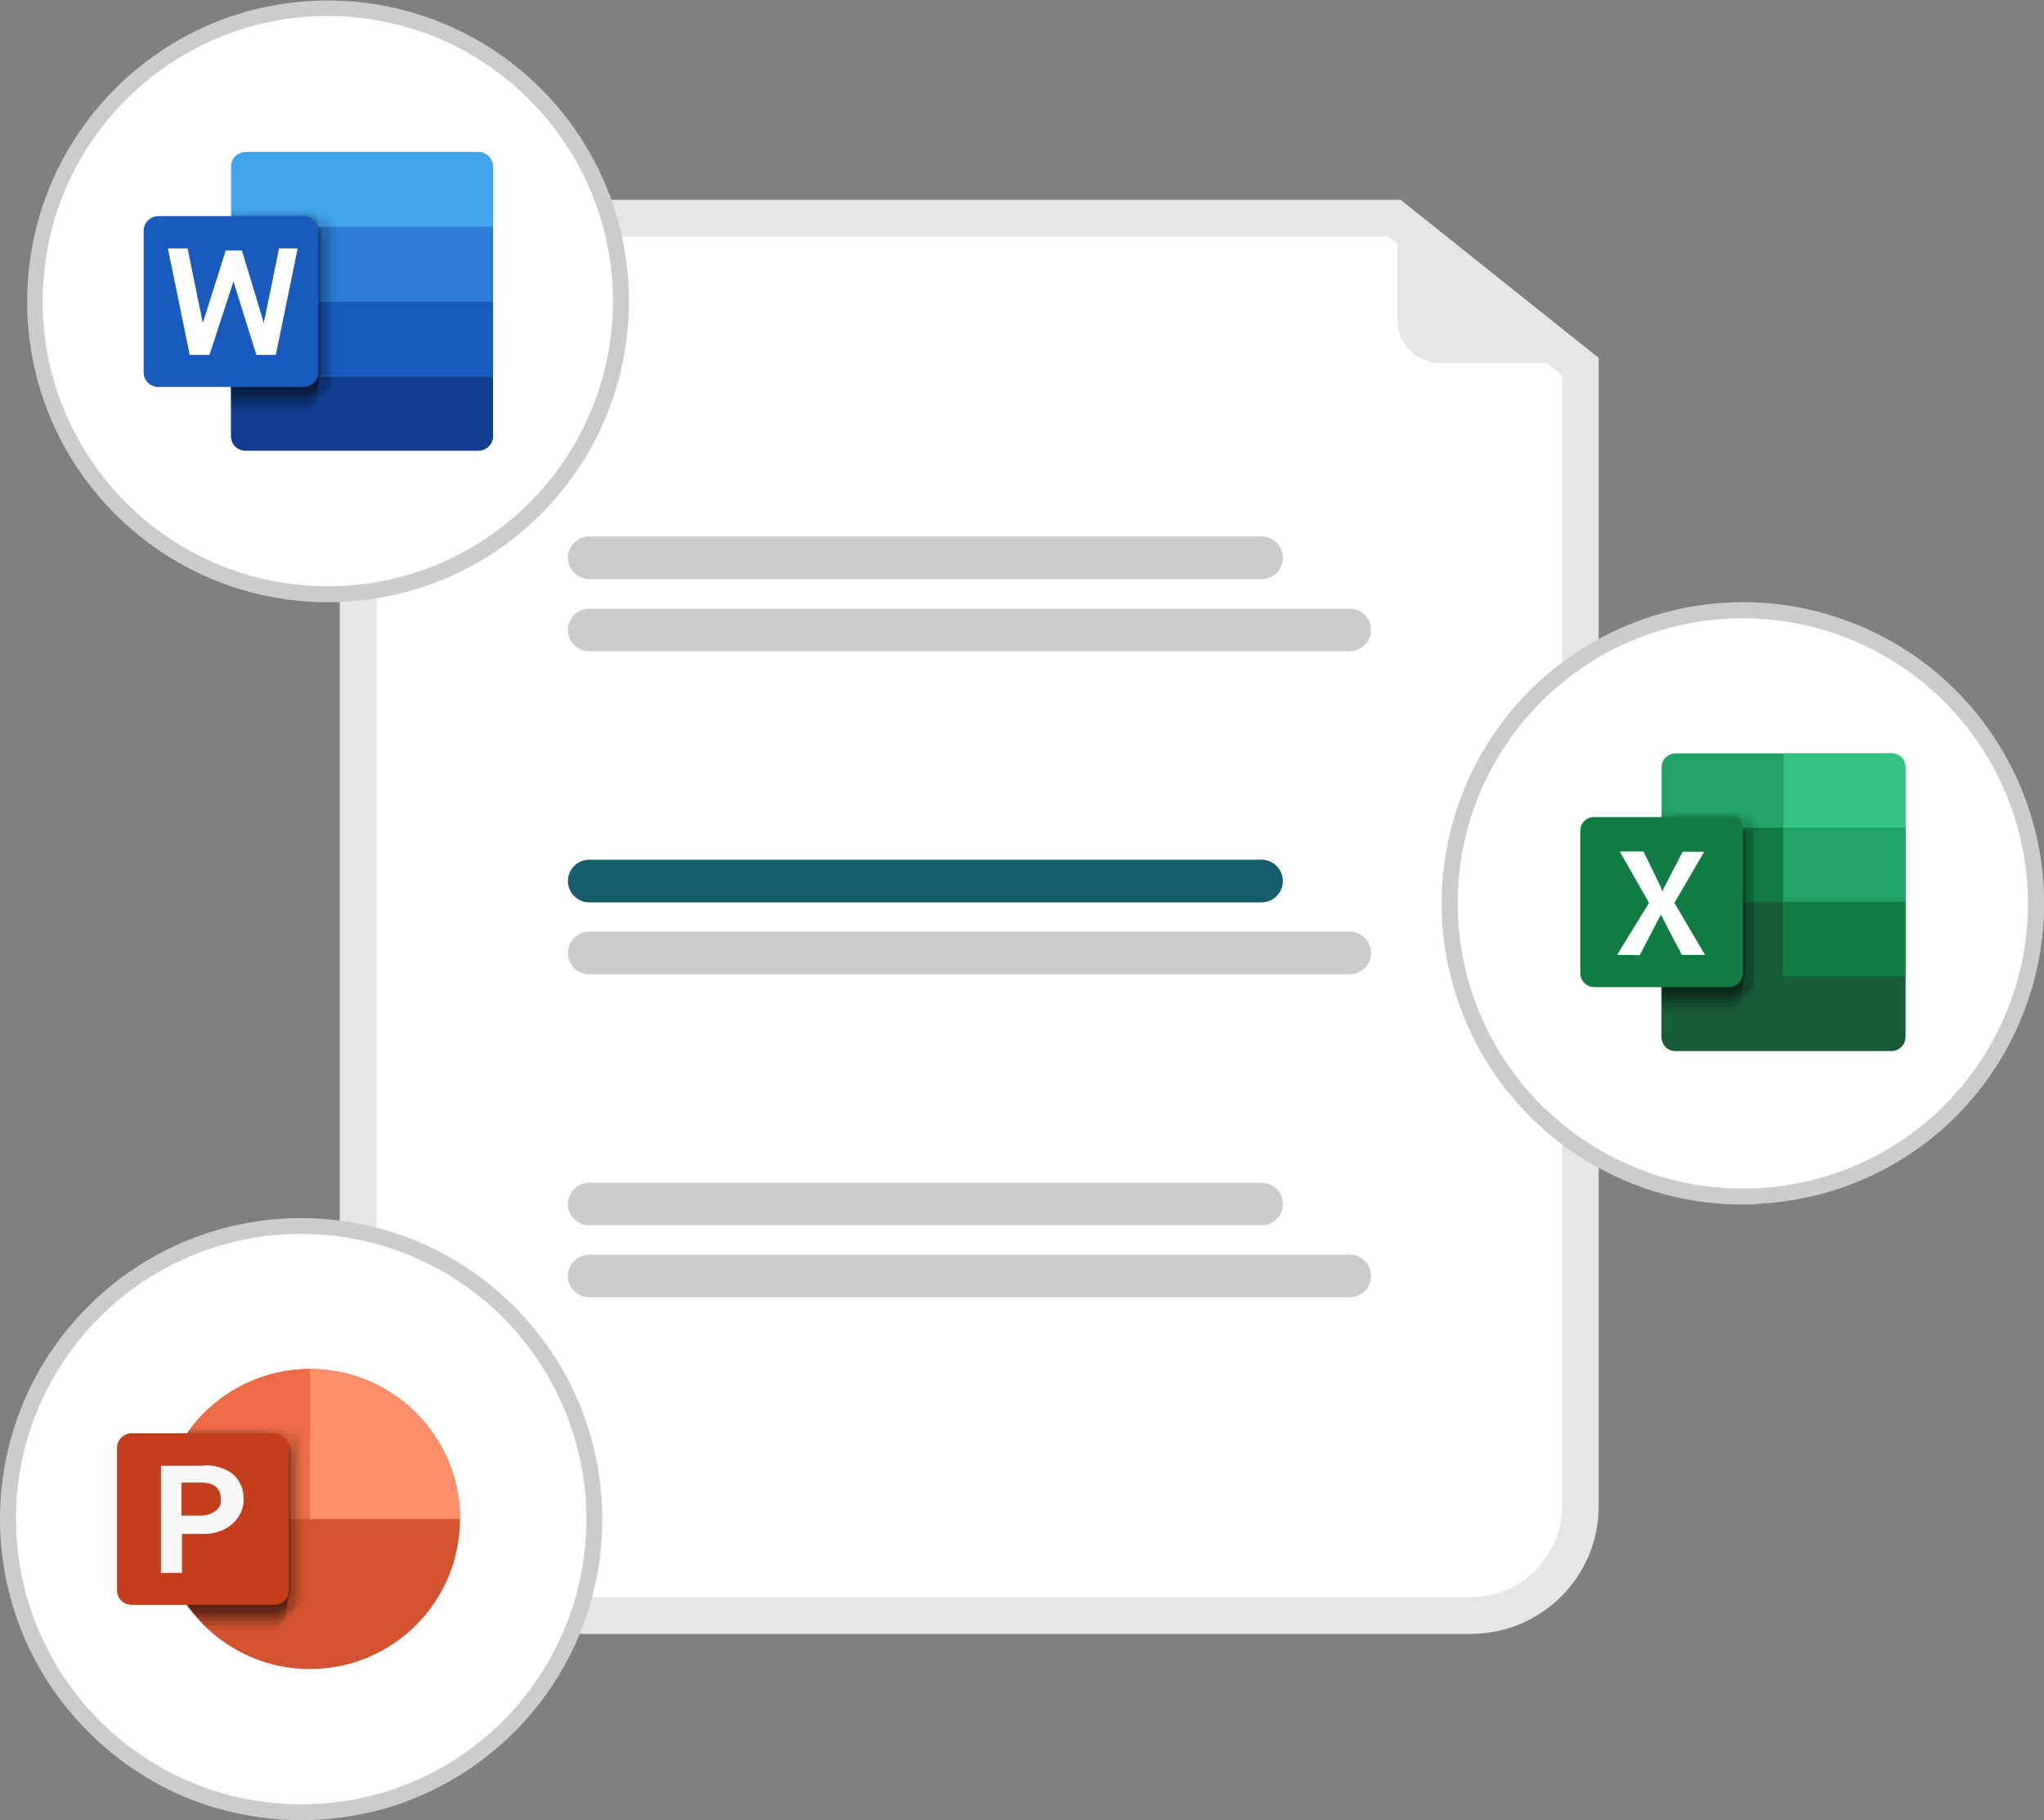 <?xml version="1.0" encoding="utf-8"?>
<!-- Generator: Adobe Illustrator 27.2.0, SVG Export Plug-In . SVG Version: 6.00 Build 0)  -->
<svg version="1.1" id="Livello_1" xmlns="http://www.w3.org/2000/svg" xmlns:xlink="http://www.w3.org/1999/xlink" x="0px" y="0px"
	 viewBox="0 0 767 683" style="enable-background:new 0 0 767 683;" xml:space="preserve">
<rect x="0" y="0" width="767" height="683" fill="#808080" stroke="none"/>
<style type="text/css">
	.st0{fill:#E6E6E6;}
	.st1{fill:#FFFFFF;}
	.st2{fill:#CCCCCC;}
	.st3{fill:#155D6D;}
	.st4{fill:#2F2E41;}
	.st5{fill:#41A5EE;}
	.st6{fill:#103F91;}
	.st7{fill:#185ABD;}
	.st8{fill:#2B7CD3;}
	.st9{opacity:0.67;}
	.st10{opacity:5.000000e-02;enable-background:new    ;}
	.st11{opacity:0.1;enable-background:new    ;}
	.st12{opacity:0.2;enable-background:new    ;}
	.st13{opacity:1.000000e-02;enable-background:new    ;}
	.st14{opacity:0.3;enable-background:new    ;}
	.st15{opacity:0.15;enable-background:new    ;}
	.st16{fill:#21A366;}
	.st17{fill:#185C37;}
	.st18{fill:#107C41;}
	.st19{fill:#33C481;}
	.st20{fill:#D35230;}
	.st21{fill:#ED6C47;}
	.st22{fill:#FF8F6B;}
	.st23{fill:#C43E1C;}
	.st24{fill:#F9F7F7;}
</style>
<path class="st0" d="M551.9,613.1H175.6c-26.6,0-48.1-21.6-48.1-48.1V123.1c0-26.6,21.6-48.1,48.1-48.1h350l74.3,59.3V565
	C600,591.6,578.4,613.1,551.9,613.1z"/>
<path class="st1" d="M175.6,88.9c-18.9,0-34.2,15.4-34.3,34.3V565c0,18.9,15.4,34.2,34.3,34.3h376.3c18.9,0,34.2-15.4,34.3-34.3
	V140.9l-65.3-52.1H175.6z"/>
<path class="st2" d="M473.4,217.3H221.1c-4.4,0-8-3.6-8-8c0-4.4,3.6-8,8-8c0,0,0,0,0,0h252.3c4.4,0,8,3.6,8,8
	C481.4,213.8,477.8,217.3,473.4,217.3z"/>
<path class="st2" d="M506.4,244.4H221.1c-4.4,0-8-3.6-8-8c0-4.4,3.6-8,8-8h285.4c4.4,0,8,3.6,8,8
	C514.5,240.8,510.9,244.4,506.4,244.4z"/>
<path class="st3" d="M473.4,338.6H221.1c-4.4,0-8-3.6-8-8c0-4.4,3.6-8,8-8c0,0,0,0,0,0h252.3c4.4,0,8,3.6,8,8
	C481.4,335,477.8,338.6,473.4,338.6z"/>
<path class="st2" d="M506.4,365.6H221.1c-4.4,0-8-3.6-8-8c0-4.4,3.6-8,8-8h285.4c4.4,0,8,3.6,8,8C514.5,362,510.9,365.6,506.4,365.6
	z"/>
<path class="st2" d="M473.4,459.8H221.1c-4.4,0-8-3.6-8-8c0-4.4,3.6-8,8-8l0,0h252.3c4.4,0,8,3.6,8,8
	C481.4,456.2,477.8,459.8,473.4,459.8z"/>
<path class="st2" d="M506.4,486.8H221.1c-4.4,0-8-3.6-8-8c0-4.4,3.6-8,8-8h285.4c4.4,0,8,3.6,8,8
	C514.5,483.2,510.9,486.8,506.4,486.8z"/>
<path class="st0" d="M598.6,136.2h-58.2c-8.9,0-16-7.2-16-16c0,0,0,0,0,0v-43c0-0.6,0.4-1,1-1c0.2,0,0.4,0.1,0.6,0.2l73.3,58
	c0.4,0.3,0.5,1,0.2,1.4C599.2,136,598.9,136.2,598.6,136.2z"/>
<path class="st1" d="M233,113c0,60.8-49.2,110-110,110S13,173.8,13,113S62.2,3,123,3C183.7,3,233,52.3,233,113z"/>
<path class="st2" d="M123,226c-62.4-0.1-112.9-50.6-112.8-113S60.8,0.1,123.2,0.2c62.4,0.1,112.9,50.6,112.8,113
	c0,48.9-31.5,92.2-78,107.3C146.7,224.1,134.9,226,123,226z M123,6C63.9,6,16,53.9,16,113s47.9,107,107,107c59.1,0,107-47.9,107-107
	c0,0,0,0,0,0C229.9,53.9,182.1,6.1,123,6z"/>
<path class="st1" d="M764,339c0,47.6-30.6,89.9-75.9,104.6c-0.7,0.2-1.3,0.4-2,0.6c-2.9,0.9-5.8,1.6-8.7,2.3
	c-5.3,1.2-10.8,1.9-16.2,2.2c-2.4,0.2-4.8,0.2-7.1,0.2c-12.4,0-24.7-2.1-36.4-6.2c-0.3-0.1-0.7-0.2-1-0.4
	c-57.1-20.6-86.7-83.7-66.1-140.8c20.6-57.1,83.7-86.7,140.8-66.1C734.9,251.3,764,292.7,764,339z"/>
<path class="st4" d="M664.8,447.5c-1.3,0.1-2.5,0.5-3.6,1.3c5.5-0.3,10.9-1.1,16.2-2.2L664.8,447.5z"/>
<path class="st2" d="M654,452c-12.7,0-25.4-2.1-37.4-6.3l-1-0.4c-58.7-21.2-89.1-86-67.9-144.7c21.2-58.7,86-89.1,144.7-67.9
	c58.7,21.2,89.1,86,67.9,144.7c-11.8,32.8-38.1,58.3-71.3,69c-0.7,0.2-1.4,0.4-2.1,0.6c-2.8,0.9-5.9,1.7-8.9,2.3
	c-5.5,1.2-11.1,2-16.7,2.3C658.9,451.9,656.5,452,654,452z M654,232c-59.1,0-107,47.9-107,107c0,45.1,28.3,85.3,70.6,100.6l1,0.4
	c11.4,4,23.3,6,35.4,6c2.3,0,4.7-0.1,6.9-0.2c5.3-0.3,10.6-1.1,15.8-2.2c2.9-0.6,5.8-1.4,8.5-2.2c0.7-0.2,1.3-0.4,1.9-0.6
	c56.2-18.3,86.9-78.7,68.6-134.9C741.4,261.8,700.3,232,654,232z"/>
<path class="st1" d="M3,570c0,29.2,11.6,57.3,32.3,77.9c0.9,0.8,1.7,1.7,2.6,2.5c5.4,5,11.2,9.5,17.5,13.3c1.2,0.7,2.4,1.5,3.6,2.1
	c6.3,3.6,13,6.5,19.9,8.7c1.2,0.4,2.4,0.8,3.6,1.1c21.9,6.3,45.3,5.6,66.8-1.9c0.4-0.2,0.8-0.3,1.2-0.5
	c57.1-20.8,86.5-83.9,65.8-141c-20.8-57.1-83.9-86.5-141-65.8C31.9,482.4,3,523.7,3,570z"/>
<path class="st2" d="M113,683c-10.6,0-21.1-1.5-31.3-4.4c-1.2-0.3-2.5-0.7-3.7-1.1c-7.1-2.3-13.9-5.3-20.4-9
	c-1.2-0.7-2.4-1.4-3.7-2.2c-6.4-3.9-12.4-8.5-17.9-13.7c-0.9-0.8-1.8-1.7-2.7-2.6C-11,606-11.1,534.4,33,490.3
	c44.1-44.2,115.6-44.3,159.8-0.2c44.2,44.1,44.3,115.6,0.2,159.8c-11.7,11.7-25.8,20.7-41.4,26.4c-0.4,0.2-0.8,0.3-1.3,0.5
	C138.4,680.9,125.7,683,113,683z M113,463C53.9,463,6,510.9,6,570c0,28.4,11.3,55.7,31.5,75.8c0.8,0.8,1.7,1.6,2.6,2.5
	c5.2,4.9,10.9,9.2,17,12.9c1.2,0.8,2.4,1.4,3.5,2.1c6.1,3.5,12.6,6.3,19.3,8.5c1.2,0.4,2.4,0.7,3.5,1.1c21.3,6.1,44.1,5.5,65-1.8
	l1.2-0.4c55.5-20.2,84.2-81.6,64-137.2C198.2,491.1,158,463,113,463z"/>
<g id="Word_32x">
	<g id="icon">
		<path id="Path-28" class="st5" d="M92.2,57h87.3c3,0,5.4,2.4,5.5,5.4v101.4c0,3-2.5,5.4-5.5,5.3c0,0,0,0,0,0H92.2
			c-1.4,0-2.8-0.6-3.9-1.6c-1-1-1.6-2.4-1.6-3.8V62.4c0-1.4,0.6-2.8,1.6-3.8C89.4,57.6,90.8,57.1,92.2,57L92.2,57z"/>
		<path id="Path-29" class="st6" d="M185,141.2H86.7v22.6c0,3,2.5,5.4,5.5,5.3c0,0,0,0,0,0h87.3c3,0,5.4-2.4,5.5-5.3c0,0,0,0,0,0
			L185,141.2z"/>
		<path id="Rectangle-10" class="st7" d="M86.7,113.1H185v28H86.7V113.1z"/>
		<path id="Rectangle-11" class="st8" d="M86.7,85.1H185v28H86.7V85.1z"/>
	</g>
	<g id="dropshadow-2" class="st9">
		<path id="Path-30" class="st10" d="M121.6,80H93.1c-1.1,0-2,0.9-2.1,2c0,0,0,0,0,0v62.4c0.1,1.1,1,2,2.1,2h28.5c2.2,0,4-1.8,4.1-4
			V84.1c0-2.2-1.8-4-4-4c0,0-0.1,0-0.1,0V80z"/>
		<path id="Path-31" class="st11" d="M114,90.5H86.7v64.3H114c2.9,0.1,5.4-2.3,5.4-5.2V95.5C119.2,92.6,116.8,90.4,114,90.5z"/>
		<path id="Path-32" class="st12" d="M114,86.8H86.7V151H114c2.9,0.1,5.4-2.3,5.4-5.2V91.9C119.3,89,116.9,86.7,114,86.8z"/>
		<path id="Path-33" class="st11" d="M119.9,81.2H91.5c-1.1,0-2,0.9-2,2c0,0,0,0,0,0v62.4c0,1.1,0.9,2,2,2c0,0,0,0,0,0h28.5
			c2.2,0,4-1.8,4.1-4V85.2C124,83,122.2,81.2,119.9,81.2z"/>
		<path id="Path-34" class="st11" d="M119.8,82.9H91.4c-1.1,0-2,0.9-2.1,2c0,0,0,0,0,0v61.7c0,1.1,0.9,2,2,2c0,0,0,0,0.1,0h28.5
			c2.2,0.1,4.1-1.7,4.1-3.9c0,0,0,0,0-0.1V86.9C123.9,84.6,122.1,82.8,119.8,82.9C119.8,82.9,119.8,82.9,119.8,82.9L119.8,82.9z"/>
		<path id="Path-35" class="st13" d="M115.3,78.2H86.8v52.4h-0.4v8.2c0,1.1,0.9,2,2,2c0,0,0,0,0,0l22.8-4.1c2.3,0,8.3-1.9,8.3-4.1
			V82.1c0-2.2-1.8-4-4-4c0,0-0.1,0-0.1,0H115.3z"/>
		<path id="Path-36" class="st12" d="M114,88.6H86.7v64.3H114c2.9,0.1,5.4-2.2,5.4-5.1v-54C119.3,90.8,116.9,88.5,114,88.6z"/>
		<path id="Path-37" class="st14" d="M114,82.9H86.7V146H114c2.9,0.1,5.4-2.2,5.5-5.1c0-0.1,0-0.2,0-0.3V88.1
			C119.4,85.1,116.9,82.8,114,82.9C114,82.9,114,82.9,114,82.9z"/>
		<path id="Path-38" class="st14" d="M114,82.9H86.7v62.7H114c2.9,0.1,5.3-2.1,5.5-5V88.1C119.4,85.1,116.9,82.8,114,82.9
			C114,82.9,114,82.9,114,82.9z"/>
		<path id="Path-39" class="st14" d="M114,84.1H86.7v64.4H114c2.9,0.1,5.4-2.2,5.4-5.1v-54C119.4,86.4,117,84.1,114,84.1
			C114,84.1,114,84.1,114,84.1z"/>
		<path id="Path-40" class="st12" d="M114,85.4H86.7v64.3H114c2.9,0.1,5.4-2.3,5.4-5.2V90.7c0-2.9-2.3-5.3-5.3-5.3
			C114.1,85.4,114,85.4,114,85.4z"/>
		<path id="Path-41" class="st11" d="M119.2,84.7H90.7c-1.1,0-2,0.9-2.1,2c0,0,0,0,0,0v58.6c0,1.1,0.9,2,2.1,2c0,0,0,0,0,0h28.5
			c2.2,0,4-1.8,4.1-4c0,0,0,0,0,0V88.7C123.2,86.5,121.4,84.7,119.2,84.7z"/>
		<path id="Path-42" class="st12" d="M116,84.7H87.6c-0.3-0.1-0.5-0.1-0.8,0v61.2c0.3,0,0.5,0,0.8,0H116c2.2,0,4.1-1.8,4.1-4
			c0,0,0,0,0,0V88.7C120.1,86.5,118.3,84.7,116,84.7C116,84.7,116,84.7,116,84.7z"/>
		<path id="Path-43" class="st14" d="M108.9,81.3H88.2c-1.1,0-2,0.9-2.1,2v58.5c0,1.1,0.9,2,2.1,2c0,0,0,0,0,0h28.5
			c2.2,0,4-1.8,4.1-4V87c0-2.4-5.5-3.7-6.1-4.4C112.8,81.7,110.8,81.3,108.9,81.3z"/>
		<path id="Path-44" class="st11" d="M117.8,87.6H89.4c-1.1,0-2,0.9-2.1,2v58.6c0,1.1,0.9,2,2.1,2h28.5c2.2,0,4.1-1.8,4.1-4
			c0,0,0,0,0,0V91.6C121.9,89.4,120.1,87.6,117.8,87.6L117.8,87.6z"/>
		<path id="Path-45" class="st11" d="M115.3,79.3H86.8v52.4h-0.4v8.2c0,1.1,0.9,2,2,2c0,0,0,0,0,0l22.8-4.1c2.3,0,8.3-1.9,8.3-4.2
			V83.2C119.5,81,117.6,79.2,115.3,79.3L115.3,79.3z"/>
		<path id="Path-46" class="st15" d="M115.3,80.4H86.8v52.2h-0.4v8.2c0,1.1,0.9,2,2,2c0,0,0,0,0,0l22.8-4.1c2.3,0,8.3-1.9,8.3-4.2
			V84.3C119.5,82,117.6,80.3,115.3,80.4C115.3,80.4,115.3,80.4,115.3,80.4L115.3,80.4z"/>
	</g>
	<path id="Back_Plate-2" class="st7" d="M59.4,81.1H114c3,0,5.4,2.4,5.4,5.3v53.4c0,3-2.5,5.4-5.4,5.4c0,0,0,0,0,0H59.4
		c-1.4,0-2.8-0.6-3.9-1.6c-1-1-1.6-2.4-1.6-3.8V86.4C54.1,83.4,56.5,81.1,59.4,81.1z"/>
	<path id="Letter" class="st1" d="M103.5,133.2h-7.3l-8.6-27.6l-9,27.6h-7.4l-8.2-40h7.4l5.7,28l8.6-27.2h6.1l8.2,27.2l5.7-28h7
		L103.5,133.2z"/>
</g>
<g id="Excel_32x">
	<path id="Path-47" class="st16" d="M628.6,282.7h81.3c1.4,0,2.7,0.6,3.6,1.5c1,1,1.5,2.4,1.5,3.8v100.8c0,1.4-0.5,2.7-1.5,3.8
		c-0.9,1-2.2,1.6-3.6,1.5h-81.3c-2.8-0.1-5.1-2.4-5.1-5.2c0,0,0,0,0,0V288C623.4,285.2,625.7,282.8,628.6,282.7L628.6,282.7z"/>
	<path id="Path-48" class="st17" d="M623.5,338.4V389c-0.1,2.8,2,5.3,4.9,5.4c0,0,0,0,0,0h81.5c2.9-0.1,5.1-2.4,5.1-5.3c0,0,0,0,0,0
		v-50.6L623.5,338.4z"/>
	<path id="Rectangle-12" class="st18" d="M623.5,310.6H715v27.9h-91.5L623.5,310.6z"/>
	<path id="Path-49" class="st19" d="M709.9,282.7h-40.7v83.6H715V288c0-1.4-0.5-2.7-1.5-3.8C712.6,283.2,711.3,282.7,709.9,282.7z"
		/>
	<path id="Rectangle-13" class="st16" d="M669.3,310.6H715v27.9h-45.8V310.6z"/>
	<path id="Rectangle-14" class="st18" d="M669.3,338.4H715v27.9h-45.8V338.4z"/>
	<g id="dropshadow-3" class="st9">
		<path id="Path-50" class="st10" d="M655.9,305.5h-26.6c-1.1,0-1.9,0.9-1.9,2v62c0,1.1,0.8,2,1.9,2c0,0,0,0,0,0h26.6
			c2.1-0.1,3.8-1.8,3.8-4c0,0,0,0,0,0v-58C659.7,307.3,658,305.5,655.9,305.5C655.9,305.5,655.9,305.5,655.9,305.5z"/>
		<path id="Path-51" class="st11" d="M648.9,315.9h-25.3v64h25.3c2.8,0,5.1-2.3,5.1-5.2V321C654,318.2,651.7,315.9,648.9,315.9z"/>
		<path id="Path-52" class="st12" d="M648.9,312.2h-25.3v63.9h25.3c2.8,0,5.1-2.3,5.1-5.1v-53.7C654,314.5,651.7,312.2,648.9,312.2z
			"/>
		<path id="Path-53" class="st11" d="M654.4,306.7h-26.6c-1.1,0-1.9,0.9-1.9,2v62c0,1.1,0.8,2,1.9,2c0,0,0,0,0,0h26.6
			c2.1,0,3.9-1.8,3.8-4c0,0,0,0,0,0v-58c0.1-2.1-1.6-3.9-3.7-3.9C654.5,306.7,654.5,306.7,654.4,306.7L654.4,306.7z"/>
		<path id="Path-54" class="st11" d="M654.4,308.3h-26.6c-1.1,0-1.9,0.9-1.9,2c0,0,0,0,0,0v61.4c0,1.1,0.8,1.9,1.9,2h26.6
			c2.1-0.1,3.8-1.9,3.7-4c0,0,0,0,0-0.1v-57.3C658.1,310.2,656.5,308.4,654.4,308.3z"/>
		<path id="Path-55" class="st13" d="M650.1,303.7h-26.6v52h-0.4v8.2c0,1.1,0.8,1.9,1.9,2c0,0,0,0,0,0l21.1-4c2.1,0,7.7-1.9,7.7-4.1
			v-50C653.9,305.5,652.2,303.7,650.1,303.7C650.1,303.7,650.1,303.7,650.1,303.7z"/>
		<path id="Path-56" class="st12" d="M648.9,314h-25.3v63.9h25.3c2.8,0,5.1-2.3,5.1-5.1V319C654,316.3,651.7,314,648.9,314z"/>
		<path id="Path-57" class="st14" d="M648.9,308.4h-25.3v62.5h25.3c2.8,0,5.1-2.3,5.1-5.1v-52.3C654,310.7,651.7,308.4,648.9,308.4z
			"/>
		<path id="Path-58" class="st14" d="M648.9,308.4h-25.3v62.3h25.3c2.8,0,5.1-2.3,5.1-5.1v-52.1C654,310.7,651.7,308.4,648.9,308.4z
			"/>
		<path id="Path-59" class="st14" d="M648.9,309.7h-25.3v63.9h25.3c2.8,0,5.1-2.2,5.1-5.1c0,0,0,0,0-0.1v-53.7
			C654,311.9,651.7,309.7,648.9,309.7z"/>
		<path id="Path-60" class="st12" d="M648.9,310.9h-25.3v63.9h25.3c2.8,0,5.1-2.3,5.1-5.2v-53.7
			C653.9,313.1,651.7,310.9,648.9,310.9z"/>
		<path id="Path-61" class="st11" d="M653.7,310.4h-26.6c-1.1,0-1.9,0.9-1.9,1.9c0,0,0,0,0,0.1v58.1c0,1.1,0.8,2,1.9,2c0,0,0,0,0,0
			h26.6c2.1-0.1,3.8-1.8,3.8-4c0,0,0,0,0,0v-54.2C657.5,312.1,655.8,310.4,653.7,310.4L653.7,310.4z"/>
		<path id="Path-62" class="st12" d="M650.8,310.4h-26.5c-0.2-0.1-0.5-0.1-0.7,0v60.6c0.2,0,0.5,0,0.7,0h26.6c2.1-0.1,3.8-1.8,3.8-4
			c0,0,0,0,0,0v-52.8c0.1-2.1-1.6-3.9-3.7-4c0,0,0,0-0.1,0L650.8,310.4z"/>
		<path id="Path-63" class="st14" d="M644.1,306.8h-19.3c-1.1,0-1.9,0.9-1.9,2c0,0,0,0,0,0v58.2c0,1.1,0.8,1.9,1.9,2h26.6
			c2.1-0.1,3.8-1.8,3.8-4v-52.4c0-2.3-5.2-3.6-5.7-4.4C647.8,307.2,646,306.8,644.1,306.8L644.1,306.8z"/>
		<path id="Path-64" class="st11" d="M652.5,313h-26.6c-1.1,0.1-1.9,0.9-1.9,2v58.2c0,1.1,0.8,2,1.9,2c0,0,0,0,0,0h26.6
			c2.1-0.1,3.8-1.8,3.8-4V317C656.3,314.9,654.6,313.1,652.5,313L652.5,313z"/>
		<path id="Path-65" class="st11" d="M650.1,304.8h-26.6v52.1h-0.4v8.2c0,1.1,0.8,2,1.9,2c0,0,0,0,0,0l21.1-4.1
			c2.1,0,7.7-1.9,7.7-4.1v-50.1C653.9,306.6,652.2,304.8,650.1,304.8C650.1,304.8,650.1,304.8,650.1,304.8z"/>
		<path id="Path-66" class="st15" d="M650.1,305.8h-26.6v52h-0.4v8.1c0,1.1,0.8,2,1.9,2c0,0,0,0,0,0l21.1-4c2.1,0,7.7-1.9,7.7-4.1
			v-50C653.9,307.6,652.2,305.8,650.1,305.8C650.1,305.8,650.1,305.8,650.1,305.8z"/>
	</g>
	<path id="Back_Plate-3" class="st18" d="M598.1,306.6h50.8c2.9,0.1,5.1,2.5,5.1,5.3V365c0.1,2.9-2.1,5.3-5,5.4h-50.9
		c-2.9-0.1-5.1-2.4-5.1-5.3c0,0,0,0,0,0v-53.2C592.9,309,595.2,306.6,598.1,306.6z"/>
	<path id="Path-67" class="st1" d="M606.8,358.3l12-19.5l-11-19.3h8.9l6,12.3c0.4,0.9,0.8,1.8,1.1,2.7c0.4-0.9,0.8-1.9,1.3-2.7
		l6.3-12.2h8.1l-11.2,19.2l11.5,19.5h-8.7l-7-13.4c-0.3-0.6-0.6-1.2-0.9-1.8c-0.2,0.6-0.5,1.2-0.8,1.7l-7.1,13.6L606.8,358.3z"/>
</g>
<g id="Powerpoint_32x">
	<path id="Circle" class="st20" d="M116.3,513.7c31.1,0,56.3,25.1,56.3,56.2c0,0,0,0,0,0.1c0,31.1-25.2,56.3-56.3,56.3c0,0,0,0,0,0
		c-31.1,0-56.3-25.2-56.3-56.3c0,0,0,0,0,0C60.1,538.9,85.3,513.7,116.3,513.7z"/>
	<path id="Path-145" class="st21" d="M116.3,513.7C85.3,513.8,60.1,539,60.1,570h56.3V513.7z"/>
	<path id="Path-146" class="st22" d="M116.3,513.7c31.1,0.1,56.3,25.2,56.3,56.3h-56.3V513.7z"/>
	<g id="dropshadow-7" class="st9">
		<path id="Path-147" class="st10" d="M71,603.4h39c2.3,0.2,4.3-1.6,4.4-3.8c0-0.1,0-0.1,0-0.2v-58.7c-0.1-2.3-2-4.1-4.3-4
			c0,0,0,0,0,0H70.9c-4.9,6.6-8.3,14.1-10,22.2v22.4c1.6,8.1,5,15.8,10,22.4V603.4z"/>
		<path id="Path-148" class="st11" d="M78.8,611.8h23.4c3.3,0,5.6-6.8,5.6-9.8v-49.6c-0.2-2.9-2.7-5.2-5.6-5.2H64.9
			C55,569.5,60.7,595.7,78.8,611.8L78.8,611.8z"/>
		<path id="Path-149" class="st12" d="M75.2,608.1h27.2c2.9-0.1,5.2-2.3,5.4-5.2v-54.2c-0.2-2.9-2.7-5.2-5.6-5.2H66.7
			C55.4,564.7,58.9,590.6,75.2,608.1z"/>
		<path id="Path-150" class="st11" d="M72.1,604.6h36.4c2.3,0.1,4.2-1.7,4.3-4v-58.7c-0.1-2.3-2-4.1-4.3-4.1H70.2
			C55.9,558,56.7,585.2,72.1,604.6L72.1,604.6z"/>
		<path id="Path-151" class="st11" d="M71.9,605.7h35.5c2.4,0,4.3-5.3,4.3-7.5v-54.5c-0.1-2.3-2-4.1-4.3-4c0,0,0,0,0,0H68.3
			C55,560.1,56.5,586.8,71.9,605.7z"/>
		<path id="Path-152" class="st13" d="M66.9,596.9l32.2-3.3c2.3,0,8.7-1.9,8.7-4.1v-50.5c-0.1-2.3-2-4.1-4.3-4H72.5
			C58.2,552.5,56,577,66.9,596.9L66.9,596.9z"/>
		<path id="Path-153" class="st12" d="M76.7,609.9h25.6c2.9,0,5.3-2.2,5.6-5.2v-54.3c-0.2-2.9-2.7-5.2-5.6-5.2H65.9
			C55.2,566.9,59.5,592.9,76.7,609.9L76.7,609.9z"/>
		<path id="Path-154" class="st14" d="M70.8,602.9h31.5c2.9,0,5.4-2.3,5.6-5.2v-52.9c-0.2-2.9-2.7-5.2-5.6-5.2H69.2
			C56.5,559,57.2,584.2,70.8,602.9L70.8,602.9z"/>
		<path id="Path-155" class="st14" d="M70.5,602.6h31.7c2.9,0,5.4-2.3,5.6-5.2v-52.5c-0.2-2.9-2.7-5.2-5.6-5.2H69.2
			C56.6,558.9,57.2,583.9,70.5,602.6L70.5,602.6z"/>
		<path id="Path-156" class="st14" d="M72.8,605.5h29.4c3,0.1,5.5-2.2,5.7-5.2v-54.2c-0.2-2.9-2.7-5.2-5.6-5.2h-34
			C55.9,561.2,57.7,587.1,72.8,605.5z"/>
		<path id="Path-157" class="st12" d="M73.8,606.7h28.4c2.9,0,5.4-2.2,5.6-5.2v-54.2c-0.2-2.9-2.7-5.2-5.6-5.2H67.5
			C55.6,562.8,58.1,588.8,73.8,606.7L73.8,606.7z"/>
		<path id="Path-158" class="st11" d="M71,604.4h35.9c2.4,0,4.3-3.9,4.3-6.1v-52.6c-0.1-2.3-2-4.1-4.3-4c0,0,0,0,0,0H67.1
			C55.3,561.4,56.9,586.4,71,604.4z"/>
		<path id="Path-159" class="st12" d="M70.9,603h33.7c2.3,0.1,4.2-1.7,4.3-3.9c0,0,0,0,0,0v-53.5c-0.1-2.3-2-4.1-4.3-4c0,0,0,0,0,0
			H68.1C56.5,560.7,57.6,584.9,70.9,603L70.9,603z"/>
		<path id="Path-160" class="st14" d="M69.4,600.8H105c2.3,0.1,4.2-1.7,4.3-4c0,0,0,0,0,0v-53.2c0-2.4-5.8-3.7-6.5-4.4
			c-1.8-0.9-3.9-1.4-5.9-1.4H70C56.9,556.7,56.6,581.7,69.4,600.8z"/>
		<path id="Path-161" class="st11" d="M74.3,607.2h32c2.3,0.1,4.2-1.8,4.2-4c0,0,0,0,0,0v-54.8c-0.1-2.3-2-4-4.2-4H66.4
			C55.7,564.9,58.8,590,74.3,607.2L74.3,607.2z"/>
		<path id="Path-162" class="st11" d="M67.6,597.9l31.6-3.3c2.3,0,8.7-1.9,8.7-4.1v-50.4c0-2.3-1.9-4.2-4.2-4.1c0,0,0,0-0.1,0H71.6
			C57.8,553.8,56.2,578.3,67.6,597.9z"/>
		<path id="Path-163" class="st15" d="M68.1,598.9l31-3.3c2.3,0,8.7-1.9,8.7-4.1v-45.7c0-2.3-4-8.9-8.4-8.9H70.9
			C57.4,555.1,56.3,579.6,68.1,598.9L68.1,598.9z"/>
	</g>
	<path id="Back_Plate-7" class="st23" d="M49.3,537.8h53.6c3,0,5.4,2.4,5.4,5.4v53.6c0,3-2.4,5.4-5.4,5.4c0,0,0,0,0,0H49.3
		c-2.9,0-5.3-2.3-5.4-5.3c0,0,0,0,0-0.1v-53.6C44,540.3,46.3,537.9,49.3,537.8C49.3,537.8,49.3,537.8,49.3,537.8z"/>
	<path id="Shape-5" class="st24" d="M76.3,549.9c4-0.3,8,0.9,11.2,3.3c2.6,2.4,4.1,5.8,3.9,9.4c0.1,2.3-0.6,4.6-1.9,6.5
		c-1.3,2.1-3.2,3.7-5.4,4.8c-2.5,1.2-5.3,1.8-8.1,1.7h-7.7v14.6h-7.9v-40.2H76.3z M68.1,568.7h6.8c2.2,0.1,4.3-0.5,6-1.8
		c1.4-0.9,2.1-2.5,2-4.1c0-4.5-2.6-6.5-7.8-6.5h-7L68.1,568.7z"/>
</g>
</svg>
